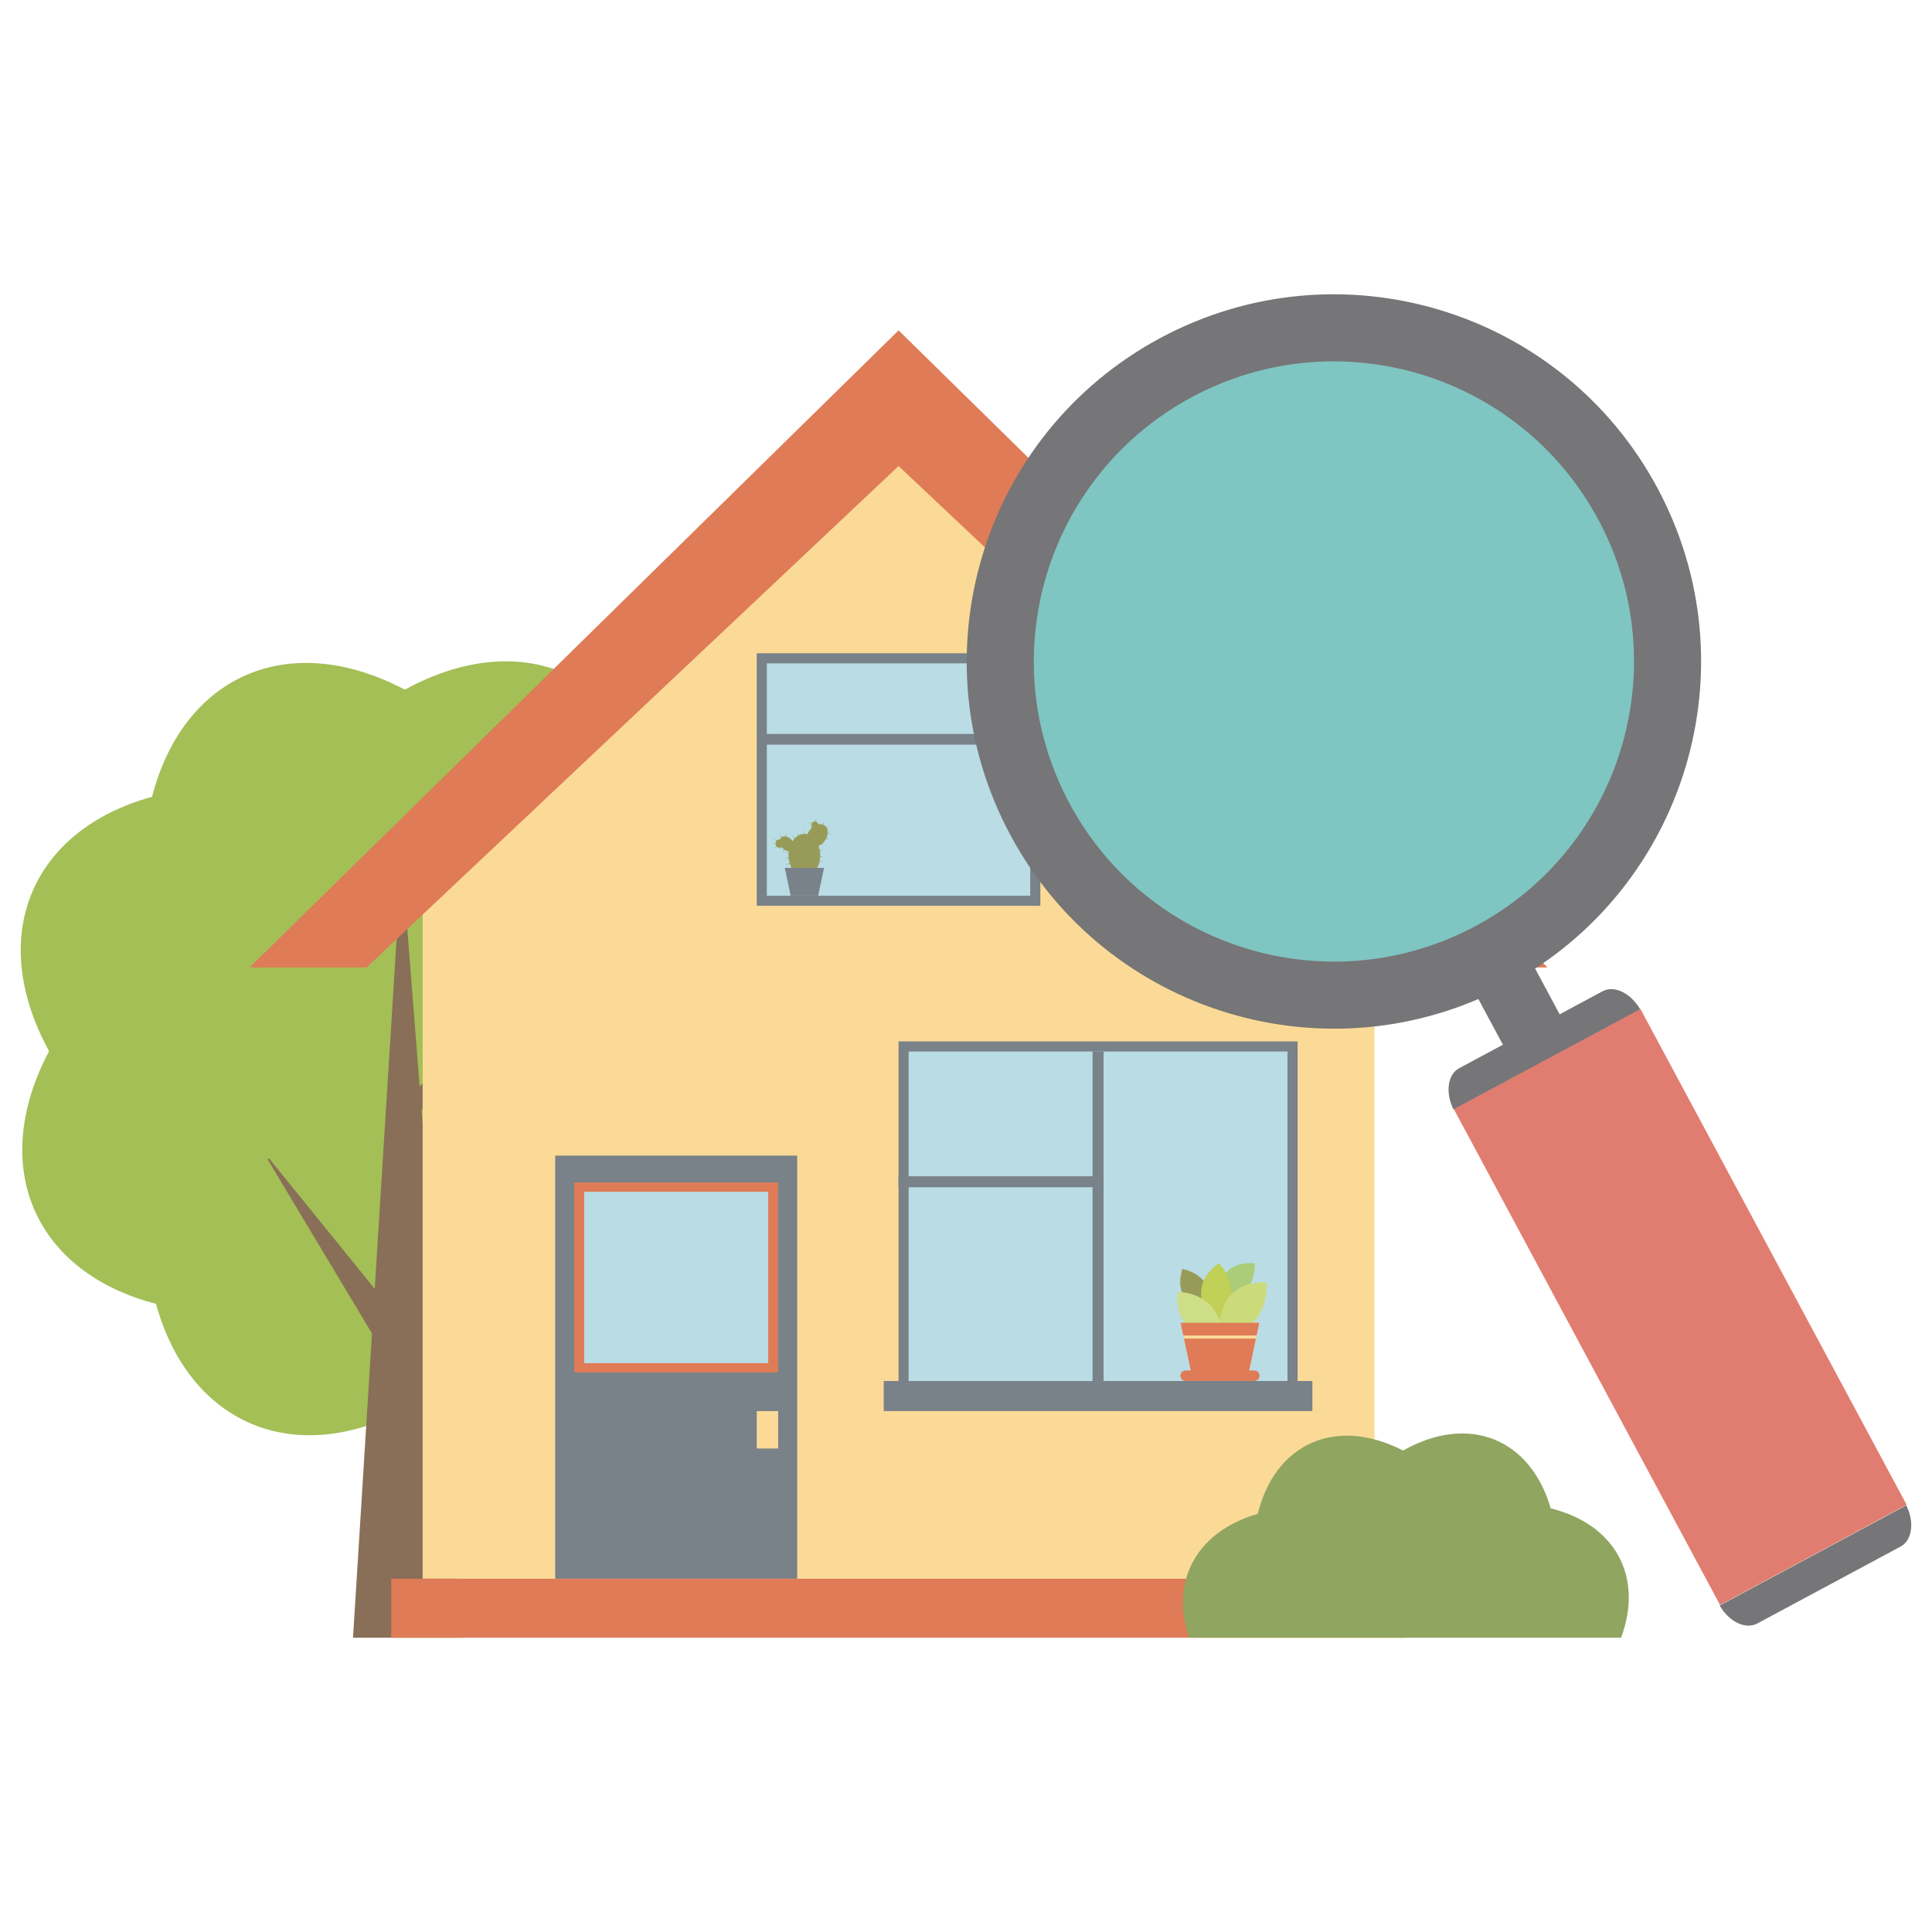 <?xml version="1.0" encoding="utf-8"?>
<!-- Generator: Adobe Illustrator 16.0.3, SVG Export Plug-In . SVG Version: 6.00 Build 0)  -->
<!DOCTYPE svg PUBLIC "-//W3C//DTD SVG 1.0//EN" "http://www.w3.org/TR/2001/REC-SVG-20010904/DTD/svg10.dtd">
<svg version="1.0" id="Ebene_1" xmlns="http://www.w3.org/2000/svg" xmlns:xlink="http://www.w3.org/1999/xlink" x="0px" y="0px"
	 width="99.213px" height="99.213px" viewBox="0 0 99.213 99.213" enable-background="new 0 0 99.213 99.213" xml:space="preserve">
<g>
	<g>
		<g>
			<path fill="#A3BF56" d="M39.349,53.686c3.153-5.996,0.693-11.38-5.5-12.976c-1.695-6.166-7.118-8.543-13.059-5.294
				c-5.998-3.155-11.383-0.687-12.983,5.502c-6.157,1.693-8.535,7.117-5.288,13.062c-3.157,5.99-0.694,11.373,5.491,12.975
				c1.702,6.167,7.127,8.542,13.073,5.291c5.987,3.151,11.374,0.692,12.971-5.501C40.221,65.05,42.6,59.623,39.349,53.686z"/>
			<polygon fill="#896F57" points="18.128,84.101 23.776,84.101 21.649,57.002 25.558,52.026 25.519,51.995 21.551,55.784 
				20.795,46.18 20.493,46.19 19.243,66.187 13.82,59.49 13.743,59.537 19.102,68.476 			"/>
		</g>
		<g>
			<g>
				<rect x="58.869" y="24.477" fill="#FCD881" width="7.765" height="12.602"/>
			</g>
			<polygon fill="#FBDA97" points="70.581,81.071 21.705,81.071 21.705,42.415 46.071,21.788 70.581,42.415 			"/>
			<polygon fill="#DF7B56" points="46.145,23.932 73.466,49.681 79.47,49.681 46.145,16.965 12.82,49.681 18.824,49.681 			"/>
			<rect x="57.506" y="20.86" fill="#798189" width="10.489" height="3.707"/>
			<rect x="28.511" y="59.343" fill="#798189" width="12.426" height="21.729"/>
			<rect x="29.488" y="60.721" fill="#DF7B56" width="10.473" height="9.754"/>
			<g>
				<rect x="30" y="61.199" fill="#B9DCE5" width="9.449" height="8.8"/>
			</g>
			<rect x="46.142" y="53.479" fill="#798189" width="20.492" height="18.251"/>
			<g>
				<rect x="46.66" y="53.997" fill="#B9DCE5" width="19.456" height="17.216"/>
			</g>
			<rect x="38.861" y="33.546" fill="#798189" width="14.563" height="12.969"/>
			<g>
				<rect x="39.379" y="34.064" fill="#B9DCE5" width="13.526" height="11.934"/>
			</g>
			<rect x="45.382" y="70.918" fill="#798189" width="22.012" height="1.545"/>
			<g>
				<polygon fill="#FBDA97" points="64.668,67.929 60.628,67.929 61.165,70.459 64.13,70.459 				"/>
				<path fill="#ABCC78" d="M62.512,66.259c0.094-0.11,0.194-1.498,1.919-1.39c0,0,0.161,1.719-1.686,2.136
					C62.293,67.108,62.512,66.259,62.512,66.259z"/>
				<path fill="#989B58" d="M61.552,67.222c-0.08-0.109-1.32-0.513-0.834-2.059c0,0,1.601,0.241,1.566,2.014
					C62.274,67.613,61.552,67.222,61.552,67.222z"/>
				<path fill="#C1D056" d="M61.95,67.454c0-0.164-0.924-1.43,0.643-2.59c0,0,1.385,1.365,0.099,3.063
					C62.376,68.344,61.95,67.454,61.95,67.454z"/>
				<path fill="#CCDB7A" d="M63.919,68.288c1.321-0.886,1.115-2.443,1.115-2.443c-2.249-0.046-2.3,1.764-2.416,1.913
					c0,0-0.059,0.273-0.046,0.53H63.919z"/>
				<path fill="#CEDD88" d="M61.288,68.288h1.485c-0.402-2.027-2.299-1.941-2.299-1.941C60.349,67.49,60.84,68.02,61.288,68.288z"/>
				<polygon fill="#DF7B56" points="64.668,67.929 60.628,67.929 60.767,68.58 64.529,68.58 				"/>
				<polygon fill="#DF7B56" points="64.13,70.459 64.495,68.739 60.801,68.739 61.165,70.459 				"/>
				<path fill="#DF7B56" d="M64.679,70.646c0,0.149-0.121,0.27-0.271,0.27h-3.523c-0.148,0-0.269-0.121-0.269-0.27l0,0
					c0-0.148,0.12-0.269,0.269-0.269h3.523C64.558,70.376,64.679,70.498,64.679,70.646L64.679,70.646z"/>
			</g>
			<g>
				<g>
					
						<ellipse transform="matrix(0.757 -0.654 0.654 0.757 -18.506 36.931)" fill="#989B58" cx="40.379" cy="43.336" rx="0.312" ry="0.426"/>
					
						<ellipse transform="matrix(0.052 0.999 -0.999 0.052 81.181 1.095)" fill="#989B58" cx="40.014" cy="43.289" rx="0.213" ry="0.187"/>
					<path fill="#989B58" d="M40.064,42.903c0-0.004,0.001-0.009,0.005-0.011c0.005-0.001,0.012,0,0.015,0.004l0.114,0.227
						c0.003,0.006,0.001,0.011-0.002,0.014c-0.006,0.002-0.012,0-0.015-0.004l-0.116-0.226
						C40.065,42.905,40.064,42.903,40.064,42.903z"/>
					<path fill="#989B58" d="M40.362,42.825c0.002-0.003,0.006-0.006,0.01-0.006c0.007,0,0.01,0.005,0.01,0.012l-0.029,0.253
						c0,0.005-0.006,0.009-0.01,0.009c-0.007-0.001-0.01-0.006-0.01-0.012l0.028-0.252C40.362,42.828,40.362,42.826,40.362,42.825z"
						/>
					<path fill="#989B58" d="M39.784,43.131c-0.003-0.002-0.006-0.006-0.006-0.011c0.003-0.005,0.009-0.009,0.014-0.008l0.244,0.07
						c0.006,0.002,0.008,0.007,0.007,0.012c-0.001,0.005-0.007,0.009-0.014,0.007l-0.243-0.07
						C39.785,43.131,39.784,43.131,39.784,43.131z"/>
					<path fill="#989B58" d="M39.747,43.324c-0.003,0-0.007-0.003-0.007-0.007c0-0.006,0.004-0.012,0.009-0.012l0.253-0.025
						c0.005,0,0.01,0.003,0.01,0.009c0,0.005-0.002,0.01-0.009,0.011l-0.254,0.024H39.747z"/>
					<polygon fill="#989B58" points="39.834,43.509 39.821,43.508 39.82,43.494 39.988,43.302 40.003,43.302 40.003,43.316 
						39.835,43.507 					"/>
					<path fill="#989B58" d="M40.069,43.614c-0.003,0.003-0.008,0.003-0.012,0.001c-0.005-0.003-0.005-0.009-0.002-0.013
						l0.142-0.212c0.001-0.005,0.008-0.007,0.011-0.003c0.004,0.003,0.007,0.009,0.003,0.014l-0.141,0.211
						C40.07,43.613,40.07,43.613,40.069,43.614z"/>
					<path fill="#989B58" d="M40.208,43.722c-0.002,0.003-0.008,0.002-0.011,0c-0.005-0.003-0.005-0.01,0-0.015l0.164-0.193
						c0.004-0.005,0.01-0.005,0.015-0.002c0.004,0.004,0.004,0.01,0.001,0.015L40.21,43.72C40.21,43.72,40.209,43.721,40.208,43.722
						z"/>
				</g>
				<g>
					
						<ellipse transform="matrix(0.786 0.618 -0.618 0.786 35.489 -16.765)" fill="#989B58" cx="41.978" cy="42.915" rx="0.474" ry="0.646"/>
					
						<ellipse transform="matrix(0.049 0.999 -0.999 0.049 82.162 -1.512)" fill="#989B58" cx="41.875" cy="42.404" rx="0.213" ry="0.187"/>
					<path fill="#989B58" d="M41.875,42.062c0-0.004,0.004-0.008,0.008-0.008c0.006,0,0.011,0.004,0.011,0.01l0.014,0.255
						c0,0.005-0.004,0.009-0.01,0.009c-0.005,0.002-0.011-0.003-0.011-0.009l-0.013-0.255V42.062z"/>
					<path fill="#989B58" d="M42.298,42.24c0.004-0.004,0.009-0.004,0.013-0.001c0.004,0.003,0.006,0.009,0.002,0.014l-0.137,0.213
						c-0.003,0.005-0.009,0.005-0.015,0.004c-0.004-0.004-0.005-0.009-0.002-0.015l0.137-0.213L42.298,42.24z"/>
					<path fill="#989B58" d="M42.555,42.453c0.004,0,0.009,0,0.012,0.005c0.002,0.005,0,0.011-0.004,0.013l-0.227,0.117
						c-0.003,0.001-0.01,0-0.015-0.004c-0.002-0.005,0-0.012,0.005-0.014l0.228-0.117C42.555,42.453,42.555,42.453,42.555,42.453z"
						/>
					<path fill="#989B58" d="M42.618,42.792c0.005,0.002,0.007,0.005,0.006,0.01c0,0.005-0.006,0.01-0.011,0.009l-0.252-0.029
						c-0.005,0-0.011-0.005-0.01-0.011c0.002-0.005,0.007-0.008,0.012-0.007l0.253,0.027C42.618,42.792,42.618,42.792,42.618,42.792
						z"/>
					<path fill="#989B58" d="M42.534,43.094c0.004,0.003,0.006,0.007,0.001,0.013c-0.001,0.004-0.007,0.006-0.012,0.003L42.294,43
						c-0.004-0.003-0.007-0.009-0.004-0.014c0.002-0.005,0.008-0.006,0.013-0.005l0.228,0.111
						C42.534,43.093,42.534,43.094,42.534,43.094z"/>
					<polygon fill="#989B58" points="42.288,43.361 42.287,43.373 42.272,43.374 42.086,43.199 42.085,43.186 42.1,43.186 
						42.286,43.36 					"/>
					<path fill="#989B58" d="M41.576,42.253c-0.001-0.003-0.002-0.008,0-0.013c0.002-0.004,0.009-0.005,0.013-0.002l0.208,0.146
						c0.005,0.004,0.005,0.009,0.003,0.014c-0.004,0.005-0.01,0.006-0.014,0.003l-0.208-0.147
						C41.576,42.255,41.576,42.254,41.576,42.253z"/>
				</g>
				<ellipse fill="#989B58" cx="41.308" cy="43.926" rx="0.812" ry="1.105"/>
				<path fill="#989B58" d="M41.979,43.728c-0.005,0-0.008-0.002-0.009-0.008c-0.001-0.005,0.001-0.01,0.006-0.011l0.249-0.056
					c0.006-0.002,0.01,0.002,0.014,0.007c0,0.004-0.003,0.009-0.01,0.012l-0.248,0.056C41.979,43.728,41.979,43.728,41.979,43.728z"
					/>
				<path fill="#989B58" d="M41.292,42.69c0-0.005,0.004-0.008,0.008-0.009c0.006,0,0.01,0.004,0.01,0.01l0.015,0.254
					c0,0.004-0.004,0.009-0.01,0.01c-0.004,0-0.009-0.003-0.009-0.01l-0.014-0.253V42.69z"/>
				<path fill="#989B58" d="M40.939,42.8c-0.001-0.005,0.001-0.01,0.005-0.011c0.004-0.002,0.011,0,0.013,0.006l0.103,0.233
					c0.002,0.004,0,0.01-0.005,0.012c-0.005,0.001-0.01-0.001-0.012-0.005l-0.104-0.233C40.94,42.802,40.939,42.801,40.939,42.8z"/>
				<polygon fill="#989B58" points="40.712,42.955 40.716,42.943 40.729,42.944 40.896,43.136 40.896,43.15 40.881,43.149 
					40.715,42.956 				"/>
				<path fill="#989B58" d="M41.99,43.983c-0.004,0-0.008-0.004-0.006-0.01c0-0.005,0.005-0.01,0.01-0.009l0.253,0.021
					c0.006,0,0.011,0.005,0.009,0.011c-0.001,0.005-0.005,0.01-0.011,0.01l-0.254-0.022C41.991,43.983,41.99,43.983,41.99,43.983z"
					/>
				<path fill="#989B58" d="M41.973,44.233c-0.005-0.001-0.007-0.005-0.006-0.01c0-0.005,0.004-0.009,0.009-0.009l0.255,0.022
					c0.007,0,0.009,0.006,0.008,0.011c0,0.006-0.004,0.009-0.01,0.009l-0.253-0.021C41.975,44.234,41.973,44.234,41.973,44.233z"/>
				<path fill="#989B58" d="M40.618,44.326c0.004,0,0.008,0.003,0.009,0.008s-0.003,0.01-0.008,0.011l-0.25,0.049
					c-0.006,0-0.01-0.002-0.012-0.008c0-0.006,0.003-0.011,0.007-0.012l0.25-0.049C40.616,44.326,40.617,44.326,40.618,44.326z"/>
				<path fill="#989B58" d="M40.615,44.069c0.004,0.002,0.006,0.006,0.006,0.011c-0.002,0.005-0.006,0.01-0.013,0.008l-0.251-0.028
					c-0.006-0.001-0.01-0.006-0.01-0.011c0-0.006,0.006-0.011,0.012-0.01l0.253,0.03C40.613,44.069,40.613,44.069,40.615,44.069z"/>
				<path fill="#989B58" d="M40.64,43.82c0.004,0.002,0.007,0.006,0.006,0.011c0,0.005-0.006,0.009-0.011,0.009l-0.252-0.03
					c-0.006,0-0.01-0.006-0.009-0.011c0-0.005,0.005-0.01,0.01-0.01l0.253,0.03C40.637,43.819,40.638,43.819,40.64,43.82z"/>
				<polygon fill="#798189" points="40.302,44.569 42.316,44.569 42.013,45.993 40.602,45.993 				"/>
			</g>
			<rect x="56.105" y="53.997" fill="#798189" width="0.565" height="17.216"/>
			<rect x="46.142" y="60.404" fill="#798189" width="10.529" height="0.564"/>
			<rect x="39.115" y="37.69" fill="#798189" width="14.055" height="0.549"/>
			<rect x="20.092" y="81.071" fill="#DF7B56" width="52.103" height="3.029"/>
			<rect x="38.861" y="72.464" fill="#FBDA97" width="1.1" height="1.92"/>
		</g>
		<path fill="#90A560" d="M83.246,84.101c1.17-3.143-0.313-5.83-3.614-6.643c-1.023-3.548-4.172-4.889-7.58-2.97
			c-3.485-1.787-6.579-0.33-7.464,3.252c-3.12,0.898-4.524,3.442-3.524,6.36H83.246z"/>
	</g>
	<g>
		<g>
			
				<rect x="80.847" y="52.668" transform="matrix(0.881 -0.473 0.473 0.881 -21.486 48.787)" fill="#E17D70" width="10.877" height="28.915"/>
		</g>
		
			<rect x="75.179" y="44.329" transform="matrix(0.881 -0.473 0.473 0.881 -14.277 42.23)" fill="#767577" width="3.307" height="10.349"/>
		<path fill="#767577" d="M84.225,51.826c-0.483-0.83-1.331-1.245-1.93-0.921l-7.358,3.947c-0.601,0.32-0.724,1.254-0.298,2.118
			L84.225,51.826z"/>
		<path fill="#767577" d="M88.309,82.448c0.48,0.832,1.329,1.245,1.931,0.923l7.355-3.949c0.603-0.319,0.728-1.256,0.297-2.118
			L88.309,82.448z"/>
		<g>
			<path fill="#767577" d="M85.112,25.059c-4.924-9.18-16.35-12.625-25.523-7.703c-9.176,4.923-12.626,16.35-7.702,25.527
				c4.921,9.174,16.353,12.622,25.527,7.699C86.588,45.661,90.035,34.232,85.112,25.059z"/>
		</g>
		<path fill="#7FC5C1" d="M82.079,26.687c-4.025-7.503-13.367-10.319-20.866-6.299c-7.498,4.024-10.316,13.363-6.291,20.87
			c4.019,7.494,13.366,10.314,20.867,6.289C83.283,43.527,86.101,34.181,82.079,26.687z"/>
	</g>
</g>
<g>
</g>
<g>
</g>
<g>
</g>
<g>
</g>
<g>
</g>
<g>
</g>
</svg>
